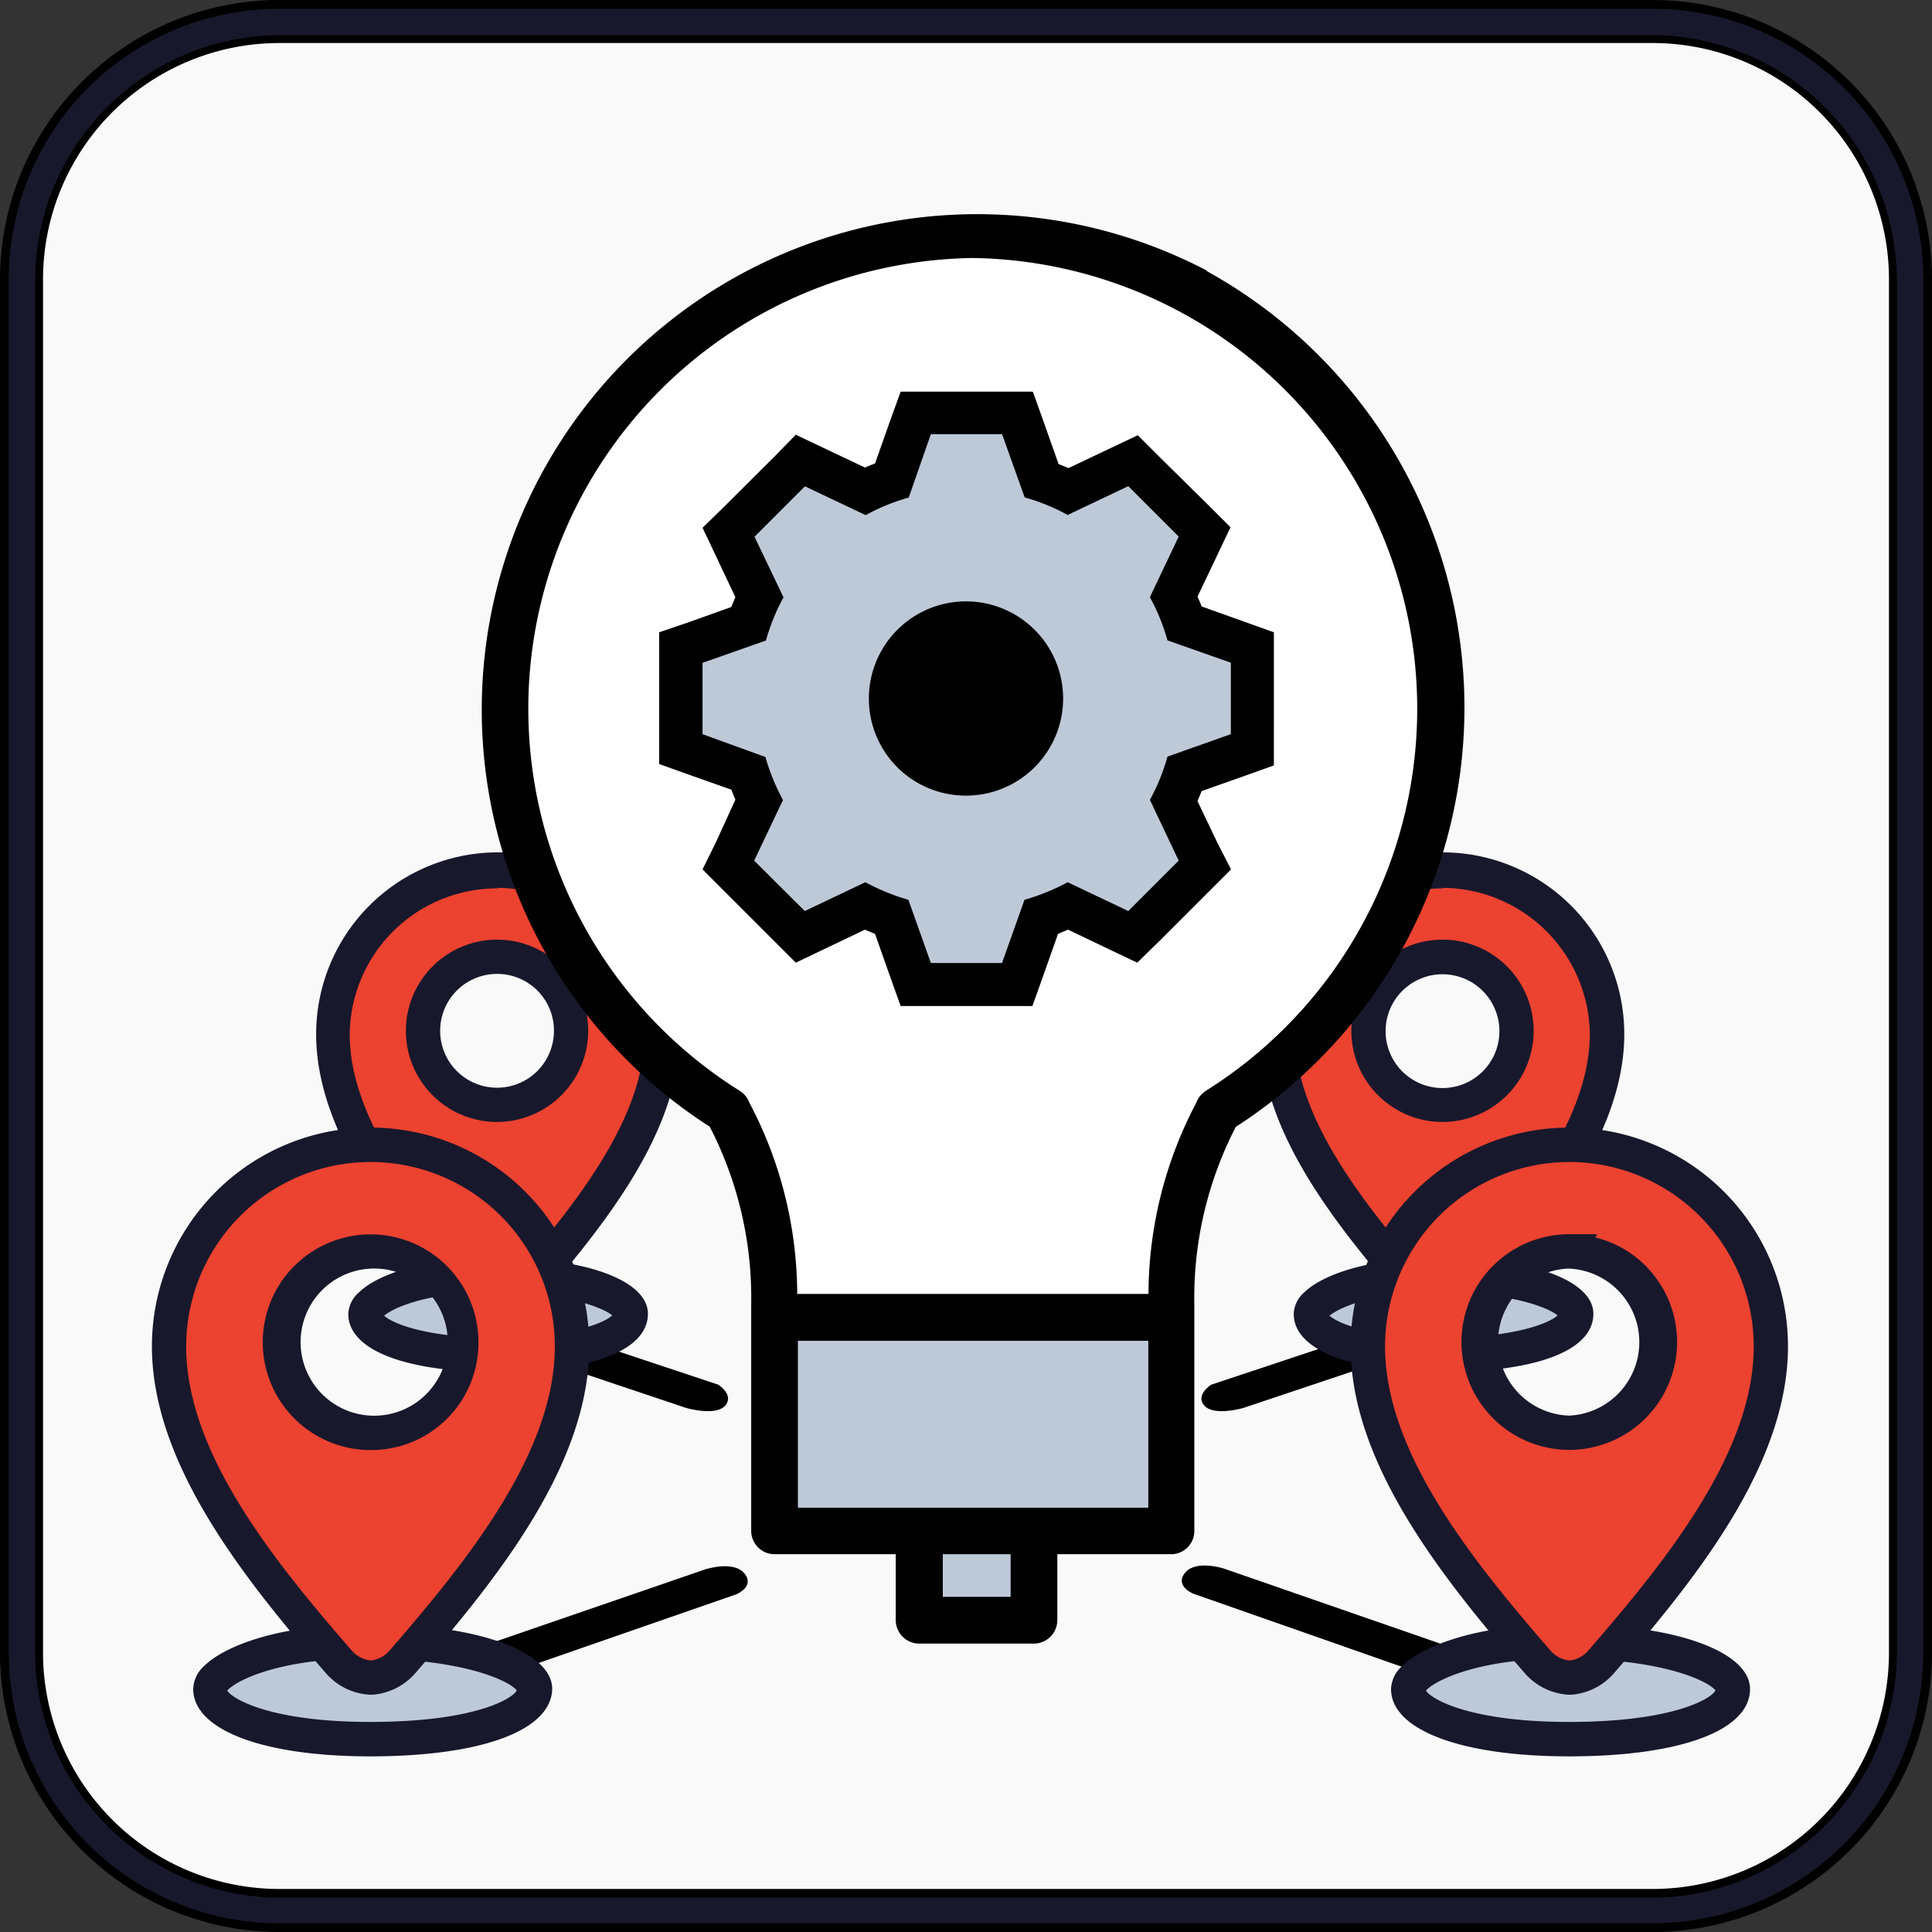 <svg xmlns="http://www.w3.org/2000/svg" xmlns:xlink="http://www.w3.org/1999/xlink" viewBox="0 0 110 110"><rect x="0" y="0" width="110" height="110" fill="#333333" stroke="none"/><defs><style>.cls-1{fill:none;}.cls-2{fill:#f9f9f9;}.cls-3{clip-path:url(#clip-path);}.cls-4{fill:#bec9d8;}.cls-5{fill:#18182c;}.cls-6{fill:#ec4230;}.cls-7{fill:#fff;}</style><clipPath id="clip-path"><rect class="cls-1" x="2.42" y="2.42" width="105.1" height="105.1" rx="14.67"/></clipPath></defs><g id="Layer_2" data-name="Layer 2"><g id="Layer_1-2" data-name="Layer 1"><g id="icon-single-multi-expertise"><g id="bg-7"><rect class="cls-2" x="1.23" y="1.23" width="107.55" height="107.55" rx="14.67"/></g><g id="single-multi-expertise"><g class="cls-3"><g id="Group_1615" data-name="Group 1615"><g id="Path_58048" data-name="Path 58048"><path d="M31.94,77.77l7.12,2.39s1.67.49,2.22-.12-.38-1.2-.38-1.2l-6.7-2.23Z"/></g><g id="Path_58049" data-name="Path 58049"><path d="M29.75,95l12.18-4.23s1.07-.44.45-1.19-2.22-.23-2.22-.23L27.87,93.58Z"/></g><g id="Path_58050" data-name="Path 58050"><path d="M77.93,77.77,70.8,80.16s-1.66.49-2.22-.12.38-1.2.38-1.2l6.7-2.23Z"/></g><g id="Path_58051" data-name="Path 58051"><path d="M80.1,95,67.92,90.73s-1.06-.44-.44-1.19,2.21-.23,2.21-.23L82,93.58Z"/></g><g id="single-pin"><g id="Path_1195" data-name="Path 1195"><path class="cls-4" d="M35.91,74.81c0,1.22-2.67,2.33-7.62,2.33s-7.48-1.2-7.48-2.33c0-.74,2.47-2.26,7.48-2.21S35.91,73.93,35.91,74.81Z"/><path class="cls-5" d="M28.29,78.12c-5.22,0-8.46-1.26-8.46-3.31a1.71,1.71,0,0,1,.58-1.2c1-1,3.58-2,7.89-2,5.14,0,8.59,1.33,8.59,3.19C36.89,76.89,33.67,78.12,28.29,78.12Zm-6.42-3.21c.42.4,2.32,1.26,6.42,1.26s6.14-.85,6.57-1.28c-.55-.44-2.6-1.28-6.58-1.32C24.47,73.53,22.44,74.43,21.87,74.91ZM35,75h0Z"/></g><g id="Subtraction_4" data-name="Subtraction 4"><path class="cls-6" d="M28.33,74.29h-.06a2.13,2.13,0,0,1-1.44-.72c-3.82-4.4-7.9-9.53-7.9-14.69a9.37,9.37,0,0,1,18.74,0h0c0,5.17-4.08,10.29-7.91,14.69A2.09,2.09,0,0,1,28.33,74.29Zm0-19.82a4.22,4.22,0,1,0,4.22,4.22,4.21,4.21,0,0,0-4.22-4.22Z"/><path class="cls-5" d="M28.37,75.27h-.1a3.1,3.1,0,0,1-2.17-1.06C22.16,69.67,18,64.38,18,58.88a10.35,10.35,0,0,1,20.7,0c0,5.51-4.21,10.81-8.15,15.35a3.08,3.08,0,0,1-2.09,1ZM28.3,50.58a8.4,8.4,0,0,0-8.39,8.31c0,4.81,3.95,9.77,7.66,14a1.13,1.13,0,0,0,.73.39,1.16,1.16,0,0,0,.73-.38c3.71-4.27,7.67-9.22,7.67-14.05a8.45,8.45,0,0,0-8.31-8.3Zm0,13.3a5.19,5.19,0,1,1,5.19-5.19A5.2,5.2,0,0,1,28.31,63.88Zm0-8.43a3.24,3.24,0,1,0,3.24,3.24,3.23,3.23,0,0,0-3.24-3.24Z"/></g></g><g id="single-pin-2"><g id="Path_1195-2" data-name="Path 1195-2"><path class="cls-4" d="M89.74,74.81c0,1.22-2.68,2.33-7.63,2.33s-7.47-1.2-7.47-2.33c0-.74,2.46-2.26,7.47-2.21S89.74,73.93,89.74,74.81Z"/><path class="cls-5" d="M82.11,78.12c-5.21,0-8.45-1.26-8.45-3.31a1.69,1.69,0,0,1,.57-1.2c1-1,3.6-2,7.89-2,5.14,0,8.6,1.33,8.6,3.19C90.72,76.89,87.5,78.12,82.11,78.12ZM75.7,74.91c.42.4,2.32,1.26,6.41,1.26s6.15-.85,6.57-1.28c-.54-.44-2.6-1.28-6.58-1.32C78.31,73.52,76.27,74.43,75.7,74.91ZM88.81,75h0Z"/></g><g id="Subtraction_4-2" data-name="Subtraction 4-2"><path class="cls-6" d="M82.16,74.29H82.1a2.11,2.11,0,0,1-1.44-.72c-3.82-4.4-7.9-9.53-7.9-14.69a9.37,9.37,0,0,1,18.74,0h0c0,5.17-4.08,10.29-7.91,14.69A2.11,2.11,0,0,1,82.16,74.29Zm0-19.82a4.22,4.22,0,1,0,4.22,4.22h0a4.22,4.22,0,0,0-4.22-4.22Z"/><path class="cls-5" d="M82.2,75.27h-.1a3.14,3.14,0,0,1-2.18-1.06c-3.94-4.54-8.14-9.83-8.14-15.33a10.35,10.35,0,0,1,20.7,0c0,5.51-4.21,10.81-8.15,15.35a3.1,3.1,0,0,1-2.1,1Zm-.07-24.69a8.4,8.4,0,0,0-8.39,8.31c0,4.81,4,9.77,7.66,14a1.1,1.1,0,0,0,.73.39,1.16,1.16,0,0,0,.73-.38c3.7-4.27,7.66-9.22,7.66-14.05a8.44,8.44,0,0,0-8.31-8.3Zm0,13.3a5.19,5.19,0,1,1,0-10.38h0a5.19,5.19,0,0,1,0,10.38Zm0-9.41v1a3.24,3.24,0,1,0,3.24,3.24,3.24,3.24,0,0,0-3.24-3.24Z"/></g></g><g id="single-pin-3"><g id="Path_1195-3" data-name="Path 1195-3"><path class="cls-4" d="M30.41,96.16c0,1.48-3.27,2.85-9.33,2.85s-9.16-1.47-9.16-2.85c0-.91,3-2.77,9.16-2.72S30.41,95.07,30.41,96.16Z"/><path class="cls-5" d="M21.08,100C14.92,100,11,98.48,11,96.16a1.84,1.84,0,0,1,.63-1.31c1.14-1.13,4.33-2.41,9.51-2.38,6.06,0,10.3,1.57,10.3,3.69C31.39,98.52,27.44,100,21.08,100Zm-8.14-3.74c.31.49,2.53,1.78,8.14,1.78,5.94,0,8.13-1.33,8.34-1.8-.42-.52-2.91-1.76-8.35-1.81C16,94.37,13.46,95.67,12.94,96.25Z"/></g><g id="Subtraction_4-3" data-name="Subtraction 4-3"><path class="cls-6" d="M21.13,95.52h-.07a2.66,2.66,0,0,1-1.76-.89c-4.68-5.39-9.67-11.66-9.67-18a11.47,11.47,0,0,1,22.94,0h0c0,6.33-5,12.6-9.68,18A2.65,2.65,0,0,1,21.13,95.52Zm0-24.27a5.17,5.17,0,1,0,5.16,5.17A5.17,5.17,0,0,0,21.1,71.25Z"/><path class="cls-5" d="M21.17,96.49h-.11a3.58,3.58,0,0,1-2.5-1.22c-4.79-5.52-9.91-12-9.91-18.62a12.45,12.45,0,0,1,24.9,0c0,6.66-5.12,13.11-9.92,18.63a3.59,3.59,0,0,1-2.43,1.21ZM21.1,66.16A10.5,10.5,0,0,0,10.6,76.65c0,6,4.87,12.09,9.44,17.34a1.67,1.67,0,0,0,1.06.55A1.64,1.64,0,0,0,22.16,94c4.56-5.25,9.43-11.36,9.43-17.34A10.49,10.49,0,0,0,21.1,66.16Zm0,16.4a6.14,6.14,0,1,1,6.14-6.15,6.1,6.1,0,0,1-6.14,6.15Zm0-10.33a4.19,4.19,0,0,0,0,8.37h0a4.19,4.19,0,1,0,0-8.37Z"/></g></g><g id="single-pin-4"><g id="Path_1195-4" data-name="Path 1195-4"><path class="cls-4" d="M98.67,96.16c0,1.48-3.28,2.85-9.34,2.85s-9.15-1.47-9.15-2.85c0-.91,3-2.77,9.15-2.72S98.67,95.07,98.67,96.16Z"/><path class="cls-5" d="M89.33,100c-6.15,0-10.13-1.51-10.13-3.83a1.84,1.84,0,0,1,.63-1.31c1.14-1.13,4.31-2.44,9.51-2.38,6.07,0,10.3,1.57,10.3,3.69C99.64,98.52,95.69,100,89.33,100Zm-8.14-3.74c.31.49,2.53,1.78,8.14,1.78,5.94,0,8.13-1.33,8.34-1.8-.42-.52-2.91-1.76-8.35-1.81C84.28,94.37,81.71,95.67,81.19,96.25Z"/></g><g id="Subtraction_4-4" data-name="Subtraction 4-4"><path class="cls-6" d="M89.38,95.52h-.07a2.66,2.66,0,0,1-1.76-.89c-4.68-5.39-9.67-11.66-9.67-18a11.47,11.47,0,0,1,22.94,0h0c0,6.33-5,12.6-9.67,18A2.69,2.69,0,0,1,89.38,95.52Zm0-24.27a5.17,5.17,0,1,0,5.16,5.16,5.16,5.16,0,0,0-5.16-5.16Z"/><path class="cls-5" d="M89.42,96.49h-.11a3.57,3.57,0,0,1-2.49-1.22c-4.8-5.52-9.92-12-9.92-18.62a12.45,12.45,0,1,1,24.9,0c0,6.66-5.12,13.11-9.92,18.63a3.56,3.56,0,0,1-2.42,1.21Zm-.07-30.33A10.5,10.5,0,0,0,78.86,76.65c0,6,4.87,12.09,9.43,17.34a1.67,1.67,0,0,0,1.06.55A1.62,1.62,0,0,0,90.41,94c4.56-5.25,9.44-11.36,9.44-17.34A10.5,10.5,0,0,0,89.35,66.16Zm0,16.39a6.14,6.14,0,0,1,0-12.28h1.58l-.09.19a6,6,0,0,1,2.85,1.61,6.14,6.14,0,0,1-4.34,10.48Zm-.13-10.32a4.19,4.19,0,0,0,.13,8.37h0a4.19,4.19,0,0,0,0-8.37h-.13Z"/></g></g><g id="Group_1614" data-name="Group 1614"><g id="Path_58052" data-name="Path 58052"><path class="cls-7" d="M65.79,88.49l-20.45-.06A1.33,1.33,0,0,1,44,87.1V74.72c-.22-3.46-.52-9-2.51-11.81C28.31,54.47,26.26,41.29,31.25,27.64,38.81,13.91,54.51,9.1,68.37,16.44c13,6.89,18.14,22.75,10.58,36.49A29.9,29.9,0,0,1,69.5,63.62a23.45,23.45,0,0,0-2.38,10.67V87.16A1.33,1.33,0,0,1,65.79,88.49Z"/></g><g id="Path_58053" data-name="Path 58053"><path class="cls-4" d="M43.59,87.34V74.64H66.9v12.7H58.67l0,4.73H52.26l0-4.73Z"/></g><g id="Group_1613" data-name="Group 1613"><g id="Path_58054" data-name="Path 58054"><path d="M55.21,11.88h0Z"/></g><g id="Path_58055" data-name="Path 58055"><path d="M68.72,15.41A28.21,28.21,0,0,0,40.41,64.15a21.23,21.23,0,0,1,2.36,10.1V87.16a1.33,1.33,0,0,0,1.33,1.33H51v3.75a1.34,1.34,0,0,0,1.33,1.34h6.54a1.34,1.34,0,0,0,1.33-1.34h0V88.49h6.51A1.32,1.32,0,0,0,68,87.16V74.26a21.2,21.2,0,0,1,2.36-10.1,28.39,28.39,0,0,0-1.68-48.74ZM57.54,90.92H53.68V88.49h3.86ZM45.43,85.84v-9.5H65.38v9.5ZM68.66,62.11a1.3,1.3,0,0,0-.54.66,23.42,23.42,0,0,0-2.73,10.9h-20a23.42,23.42,0,0,0-2.73-10.9,1.3,1.3,0,0,0-.54-.66A25.67,25.67,0,0,1,55.4,14.69h0A25.67,25.67,0,0,1,68.65,62.11Z"/></g></g><g id="Path_58056" data-name="Path 58056"><path class="cls-4" d="M57.16,24l1.37,3.84A12.5,12.5,0,0,1,61.15,29l3.69-1.76,3.06,3.07L66.15,34a12.47,12.47,0,0,1,1.08,2.62l3.85,1.37v4.33l-3.85,1.37a12.47,12.47,0,0,1-1.08,2.62l1.75,3.68L64.84,53l-3.69-1.76a12.5,12.5,0,0,1-2.62,1.09l-1.37,3.84H52.83l-1.37-3.84a12.5,12.5,0,0,1-2.62-1.09L45.16,53,42.1,49.94l1.75-3.68a13.06,13.06,0,0,1-1.09-2.62l-3.84-1.37V37.94l3.84-1.37A13.06,13.06,0,0,1,43.85,34L42.1,30.27l3.06-3.07L48.84,29a12.5,12.5,0,0,1,2.62-1.09L52.83,24h4.33"/></g><g id="Path_58057" data-name="Path 58057"><path d="M55,44.12h0a4.33,4.33,0,1,1,4.32-4.33h0A4.33,4.33,0,0,1,55,44.12"/></g><g id="Path_58058" data-name="Path 58058"><path d="M57.05,24.71l1.29,3.61a11.61,11.61,0,0,1,2.45,1l3.45-1.64,2.87,2.87L65.47,34a11.47,11.47,0,0,1,1,2.46l3.61,1.27V41.8l-3.61,1.28a11.47,11.47,0,0,1-1,2.46L67.11,49l-2.87,2.87-3.45-1.64a12.24,12.24,0,0,1-2.46,1l-1.28,3.6H53l-1.28-3.6a12.2,12.2,0,0,1-2.45-1l-3.45,1.64L42.94,49l1.64-3.45a12,12,0,0,1-1-2.45L40,41.8V37.74l3.61-1.27a11.51,11.51,0,0,1,1-2.46l-1.65-3.45,2.87-2.87,3.46,1.64a11.39,11.39,0,0,1,2.45-1L53,24.72h4.06M55,45.3a5.53,5.53,0,1,0-5.53-5.52A5.52,5.52,0,0,0,55,45.3h0m3.74-23H51.28L50.7,23.9l-.88,2.49c-.2.07-.38.15-.57.23l-2.39-1.13-1.55-.74L44.09,26l-2.87,2.86L40,30.05l.74,1.56L41.87,34c-.08.19-.16.37-.23.56l-2.49.89L37.53,36v7.5l1.62.58,2.49.88c.07.19.15.38.23.57L40.74,48,40,49.5l1.22,1.22,2.87,2.87,1.22,1.22,1.55-.74,2.39-1.14c.19.09.38.16.57.24l.88,2.49.58,1.62h7.5l.58-1.62.88-2.49.57-.24,2.38,1.14,1.56.74L66,53.59l2.87-2.87,1.22-1.22L69.32,48l-1.14-2.39.24-.57,2.49-.88,1.62-.58V36l-1.62-.58-2.49-.89c-.08-.19-.15-.38-.24-.56l1.14-2.39.74-1.56-1.22-1.22L66,26l-1.22-1.22-1.56.74-2.38,1.13-.57-.23-.88-2.49-.58-1.62ZM55,42.86a3.09,3.09,0,1,1,3.08-3.08h0A3.08,3.08,0,0,1,55,42.86Z"/></g></g></g></g></g><g id="border-8"><path class="cls-5" d="M94.11,109.75H15.89A15.66,15.66,0,0,1,.25,94.11V15.89A15.66,15.66,0,0,1,15.89.25H94.11a15.66,15.66,0,0,1,15.64,15.64V94.11A15.66,15.66,0,0,1,94.11,109.75ZM15.89,2.2A13.7,13.7,0,0,0,2.2,15.89V94.11A13.7,13.7,0,0,0,15.89,107.8H94.11A13.7,13.7,0,0,0,107.8,94.11V15.89A13.7,13.7,0,0,0,94.11,2.2Z"/><path d="M94.11,110H15.89A15.91,15.91,0,0,1,0,94.11V15.89A15.91,15.91,0,0,1,15.89,0H94.11A15.91,15.91,0,0,1,110,15.89V94.11A15.91,15.91,0,0,1,94.11,110ZM15.89.5A15.4,15.4,0,0,0,.5,15.89V94.11A15.4,15.4,0,0,0,15.89,109.5H94.11A15.4,15.4,0,0,0,109.5,94.11V15.89A15.4,15.4,0,0,0,94.11.5ZM94.11,108.05H15.89A14,14,0,0,1,2,94.11V15.89A14,14,0,0,1,15.89,2H94.11A14,14,0,0,1,108,15.89V94.11A14,14,0,0,1,94.11,108.05ZM15.89,2.45A13.46,13.46,0,0,0,2.45,15.89V94.11a13.46,13.46,0,0,0,13.44,13.44H94.11a13.46,13.46,0,0,0,13.44-13.44V15.89A13.46,13.46,0,0,0,94.11,2.45Z"/></g></g></g></g></svg>